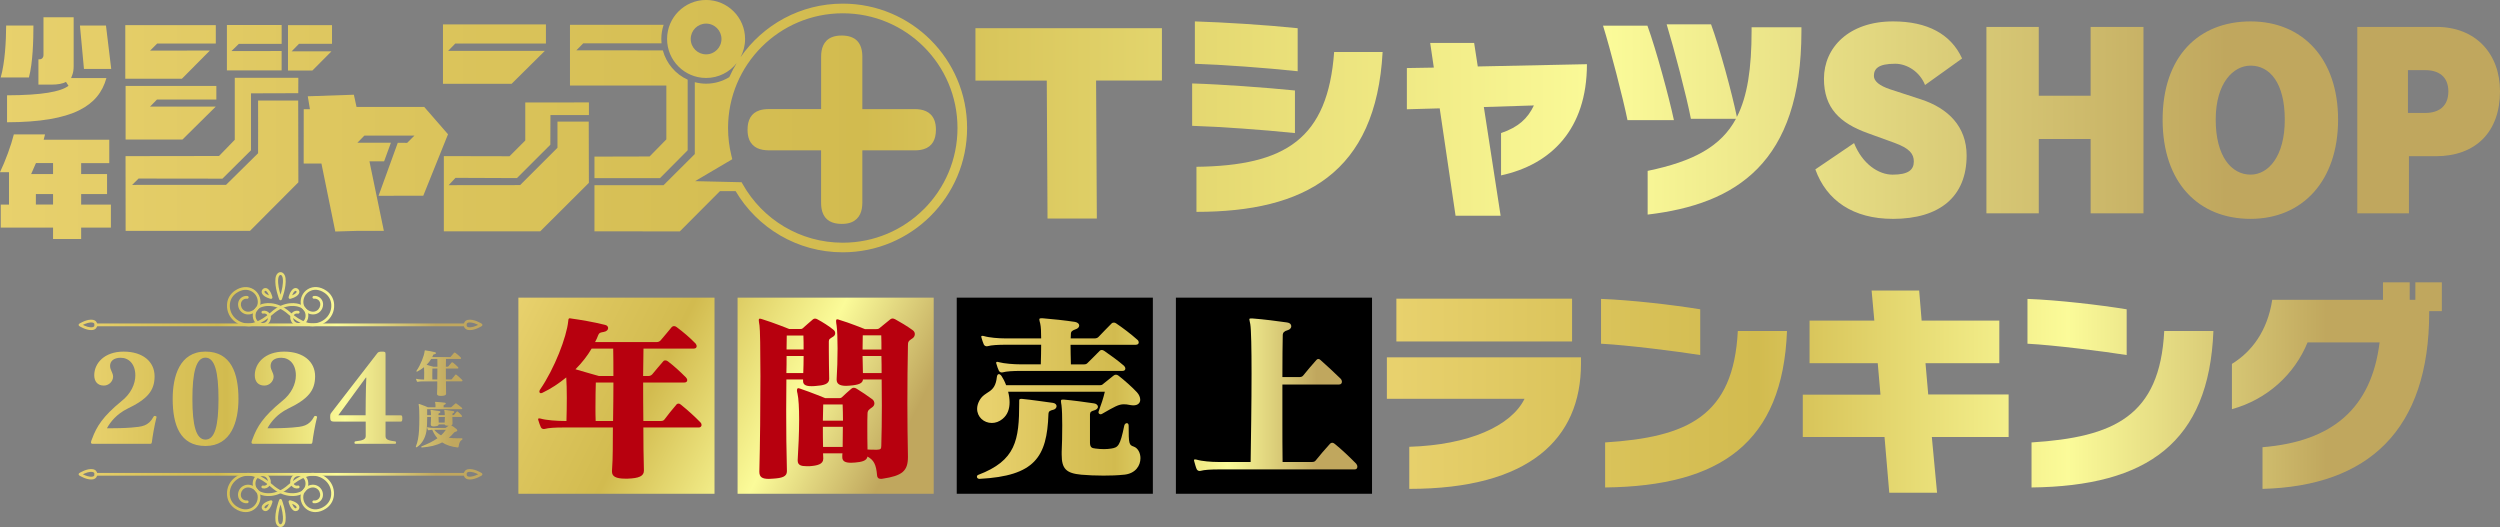 <?xml version="1.0" encoding="UTF-8"?>
<svg id="_レイヤー_1" data-name="レイヤー 1" xmlns="http://www.w3.org/2000/svg" xmlns:xlink="http://www.w3.org/1999/xlink" viewBox="0 0 900.48 189.84">
  <rect x="0" y="0" width="900.48" height="189.84" fill="#808080" stroke="none"/>
  <defs>
    <style>
      .cls-1 {
        fill: url(#_新規グラデーションスウォッチ_5);
      }

      .cls-2 {
        fill: url(#_新規グラデーションスウォッチ_5-7);
      }

      .cls-3 {
        fill: url(#_新規グラデーションスウォッチ_5-6);
      }

      .cls-4 {
        fill: url(#_新規グラデーションスウォッチ_5-3);
      }

      .cls-5 {
        fill: url(#_新規グラデーションスウォッチ_5-2);
      }

      .cls-6 {
        fill: url(#_新規グラデーションスウォッチ_5-5);
      }

      .cls-7 {
        fill: url(#_新規グラデーションスウォッチ_5-4);
      }

      .cls-8 {
        fill: url(#_新規グラデーションスウォッチ_5-9);
      }

      .cls-9 {
        fill: url(#_新規グラデーションスウォッチ_5-8);
      }

      .cls-10 {
        fill: #b7000e;
      }

      .cls-11 {
        fill: url(#_新規グラデーションスウォッチ_5-25);
      }

      .cls-11, .cls-12 {
        fill-rule: evenodd;
      }

      .cls-12 {
        fill: url(#_新規グラデーションスウォッチ_5-24);
      }

      .cls-13 {
        fill: url(#_新規グラデーションスウォッチ_5-47);
      }

      .cls-14 {
        fill: url(#_新規グラデーションスウォッチ_5-46);
      }

      .cls-15 {
        fill: url(#_新規グラデーションスウォッチ_5-45);
      }

      .cls-16 {
        fill: url(#_新規グラデーションスウォッチ_5-44);
      }

      .cls-17 {
        fill: url(#_新規グラデーションスウォッチ_5-49);
      }

      .cls-18 {
        fill: url(#_新規グラデーションスウォッチ_5-48);
      }

      .cls-19 {
        fill: url(#_新規グラデーションスウォッチ_5-43);
      }

      .cls-20 {
        fill: url(#_新規グラデーションスウォッチ_5-42);
      }

      .cls-21 {
        fill: url(#_新規グラデーションスウォッチ_5-41);
      }

      .cls-22 {
        fill: url(#_新規グラデーションスウォッチ_5-40);
      }

      .cls-23 {
        fill: url(#_新規グラデーションスウォッチ_5-53);
      }

      .cls-24 {
        fill: url(#_新規グラデーションスウォッチ_5-52);
      }

      .cls-25 {
        fill: url(#_新規グラデーションスウォッチ_5-51);
      }

      .cls-26 {
        fill: url(#_新規グラデーションスウォッチ_5-54);
      }

      .cls-27 {
        fill: url(#_新規グラデーションスウォッチ_5-50);
      }

      .cls-28 {
        fill: url(#_新規グラデーションスウォッチ_5-13);
      }

      .cls-29 {
        fill: url(#_新規グラデーションスウォッチ_5-12);
      }

      .cls-30 {
        fill: url(#_新規グラデーションスウォッチ_5-15);
      }

      .cls-31 {
        fill: url(#_新規グラデーションスウォッチ_5-14);
      }

      .cls-32 {
        fill: url(#_新規グラデーションスウォッチ_5-23);
      }

      .cls-33 {
        fill: url(#_新規グラデーションスウォッチ_5-20);
      }

      .cls-34 {
        fill: url(#_新規グラデーションスウォッチ_5-17);
      }

      .cls-35 {
        fill: url(#_新規グラデーションスウォッチ_5-16);
      }

      .cls-36 {
        fill: url(#_新規グラデーションスウォッチ_5-19);
      }

      .cls-37 {
        fill: url(#_新規グラデーションスウォッチ_5-18);
      }

      .cls-38 {
        fill: url(#_新規グラデーションスウォッチ_5-11);
      }

      .cls-39 {
        fill: url(#_新規グラデーションスウォッチ_5-10);
      }

      .cls-40 {
        fill: url(#_新規グラデーションスウォッチ_5-33);
      }

      .cls-41 {
        fill: url(#_新規グラデーションスウォッチ_5-35);
      }

      .cls-42 {
        fill: url(#_新規グラデーションスウォッチ_5-34);
      }

      .cls-43 {
        fill: url(#_新規グラデーションスウォッチ_5-31);
      }

      .cls-44 {
        fill: url(#_新規グラデーションスウォッチ_5-22);
      }

      .cls-45 {
        fill: url(#_新規グラデーションスウォッチ_5-28);
      }

      .cls-46 {
        fill: url(#_新規グラデーションスウォッチ_5-26);
      }

      .cls-47 {
        fill: url(#_新規グラデーションスウォッチ_5-29);
      }

      .cls-48 {
        fill: url(#_新規グラデーションスウォッチ_5-27);
      }

      .cls-49 {
        fill: url(#_新規グラデーションスウォッチ_5-21);
      }

      .cls-50 {
        fill: url(#_新規グラデーションスウォッチ_5-32);
      }

      .cls-51 {
        fill: url(#_新規グラデーションスウォッチ_5-39);
      }

      .cls-52 {
        fill: url(#_新規グラデーションスウォッチ_5-38);
      }

      .cls-53 {
        fill: url(#_新規グラデーションスウォッチ_5-36);
      }

      .cls-54 {
        fill: url(#_新規グラデーションスウォッチ_5-37);
      }

      .cls-55 {
        fill: url(#_新規グラデーションスウォッチ_5-30);
      }
    </style>
    <linearGradient id="_新規グラデーションスウォッチ_5" data-name="新規グラデーションスウォッチ 5" x1="-1.75" y1="42.01" x2="891.25" y2="42.01" gradientUnits="userSpaceOnUse">
      <stop offset="0" stop-color="#e8d16d"/>
      <stop offset=".16" stop-color="#dcc55d"/>
      <stop offset=".35" stop-color="#d2bb4f"/>
      <stop offset=".65" stop-color="#fbfb99"/>
      <stop offset=".9" stop-color="#c0a75e"/>
    </linearGradient>
    <linearGradient id="_新規グラデーションスウォッチ_5-2" data-name="新規グラデーションスウォッチ 5" x1="-1.75" y1="46.58" x2="891.25" y2="46.58" xlink:href="#_新規グラデーションスウォッチ_5"/>
    <linearGradient id="_新規グラデーションスウォッチ_5-3" data-name="新規グラデーションスウォッチ 5" x1="-1.75" y1="43.03" x2="891.25" y2="43.03" xlink:href="#_新規グラデーションスウォッチ_5"/>
    <linearGradient id="_新規グラデーションスウォッチ_5-4" data-name="新規グラデーションスウォッチ 5" x1="-1.75" y1="43.27" x2="891.25" y2="43.27" xlink:href="#_新規グラデーションスウォッチ_5"/>
    <linearGradient id="_新規グラデーションスウォッチ_5-5" data-name="新規グラデーションスウォッチ 5" x1="-1.75" y1="43.27" x2="891.25" y2="43.27" xlink:href="#_新規グラデーションスウォッチ_5"/>
    <linearGradient id="_新規グラデーションスウォッチ_5-6" data-name="新規グラデーションスウォッチ 5" x1="-1.75" y1="43.27" x2="891.25" y2="43.27" xlink:href="#_新規グラデーションスウォッチ_5"/>
    <linearGradient id="_新規グラデーションスウォッチ_5-7" data-name="新規グラデーションスウォッチ 5" x1="-1.75" y1="43.27" x2="891.25" y2="43.27" xlink:href="#_新規グラデーションスウォッチ_5"/>
    <linearGradient id="_新規グラデーションスウォッチ_5-8" data-name="新規グラデーションスウォッチ 5" x1="-1.75" y1="44.44" x2="891.25" y2="44.44" xlink:href="#_新規グラデーションスウォッチ_5"/>
    <linearGradient id="_新規グラデーションスウォッチ_5-9" data-name="新規グラデーションスウォッチ 5" x1="-1.75" y1="17.19" x2="891.25" y2="17.19" xlink:href="#_新規グラデーションスウォッチ_5"/>
    <linearGradient id="_新規グラデーションスウォッチ_5-10" data-name="新規グラデーションスウォッチ 5" x1="-1.75" y1="40.6" x2="891.25" y2="40.6" xlink:href="#_新規グラデーションスウォッチ_5"/>
    <linearGradient id="_新規グラデーションスウォッチ_5-11" data-name="新規グラデーションスウォッチ 5" x1="-1.75" y1="17.24" x2="891.25" y2="17.24" xlink:href="#_新規グラデーションスウォッチ_5"/>
    <linearGradient id="_新規グラデーションスウォッチ_5-12" data-name="新規グラデーションスウォッチ 5" x1="-1.75" y1="36.56" x2="891.25" y2="36.56" xlink:href="#_新規グラデーションスウォッチ_5"/>
    <linearGradient id="_新規グラデーションスウォッチ_5-13" data-name="新規グラデーションスウォッチ 5" x1="-1.75" y1="19.49" x2="891.25" y2="19.49" xlink:href="#_新規グラデーションスウォッチ_5"/>
    <linearGradient id="_新規グラデーションスウォッチ_5-14" data-name="新規グラデーションスウォッチ 5" x1="-1.75" y1="60.12" x2="891.25" y2="60.12" xlink:href="#_新規グラデーションスウォッチ_5"/>
    <linearGradient id="_新規グラデーションスウォッチ_5-15" data-name="新規グラデーションスウォッチ 5" x1="-1.75" y1="18.7" x2="891.25" y2="18.7" xlink:href="#_新規グラデーションスウォッチ_5"/>
    <linearGradient id="_新規グラデーションスウォッチ_5-16" data-name="新規グラデーションスウォッチ 5" x1="-1.75" y1="58.76" x2="891.25" y2="58.76" xlink:href="#_新規グラデーションスウォッチ_5"/>
    <linearGradient id="_新規グラデーションスウォッチ_5-17" data-name="新規グラデーションスウォッチ 5" x1="-1.75" y1="55.58" x2="891.25" y2="55.58" xlink:href="#_新規グラデーションスウォッチ_5"/>
    <linearGradient id="_新規グラデーションスウォッチ_5-18" data-name="新規グラデーションスウォッチ 5" x1="-1.75" y1="45.45" x2="891.25" y2="45.45" xlink:href="#_新規グラデーションスウォッチ_5"/>
    <linearGradient id="_新規グラデーションスウォッチ_5-19" data-name="新規グラデーションスウォッチ 5" x1="-1.75" y1="46.73" x2="891.25" y2="46.73" xlink:href="#_新規グラデーションスウォッチ_5"/>
    <linearGradient id="_新規グラデーションスウォッチ_5-20" data-name="新規グラデーションスウォッチ 5" x1="-1.75" y1="18.55" x2="891.25" y2="18.55" xlink:href="#_新規グラデーションスウォッチ_5"/>
    <linearGradient id="_新規グラデーションスウォッチ_5-21" data-name="新規グラデーションスウォッチ 5" x1="-1.75" y1="17" x2="891.25" y2="17" xlink:href="#_新規グラデーションスウォッチ_5"/>
    <linearGradient id="_新規グラデーションスウォッチ_5-22" data-name="新規グラデーションスウォッチ 5" x1="-1.75" y1="25.14" x2="891.25" y2="25.14" xlink:href="#_新規グラデーションスウォッチ_5"/>
    <linearGradient id="_新規グラデーションスウォッチ_5-23" data-name="新規グラデーションスウォッチ 5" x1="-1.75" y1="67.23" x2="891.25" y2="67.23" xlink:href="#_新規グラデーションスウォッチ_5"/>
    <linearGradient id="_新規グラデーションスウォッチ_5-24" data-name="新規グラデーションスウォッチ 5" x1="180.42" y1="121.72" x2="325.08" y2="194.05" xlink:href="#_新規グラデーションスウォッチ_5"/>
    <linearGradient id="_新規グラデーションスウォッチ_5-25" data-name="新規グラデーションスウォッチ 5" x1="196.21" y1="90.14" x2="340.87" y2="162.47" xlink:href="#_新規グラデーションスウォッチ_5"/>
    <linearGradient id="_新規グラデーションスウォッチ_5-26" data-name="新規グラデーションスウォッチ 5" x1="502.81" y1="141.83" x2="875.27" y2="141.83" xlink:href="#_新規グラデーションスウォッチ_5"/>
    <linearGradient id="_新規グラデーションスウォッチ_5-27" data-name="新規グラデーションスウォッチ 5" x1="502.81" y1="141.63" x2="875.27" y2="141.63" xlink:href="#_新規グラデーションスウォッチ_5"/>
    <linearGradient id="_新規グラデーションスウォッチ_5-28" data-name="新規グラデーションスウォッチ 5" x1="502.81" y1="141.06" x2="875.27" y2="141.06" xlink:href="#_新規グラデーションスウォッチ_5"/>
    <linearGradient id="_新規グラデーションスウォッチ_5-29" data-name="新規グラデーションスウォッチ 5" x1="502.81" y1="141.63" x2="875.27" y2="141.63" xlink:href="#_新規グラデーションスウォッチ_5"/>
    <linearGradient id="_新規グラデーションスウォッチ_5-30" data-name="新規グラデーションスウォッチ 5" x1="502.81" y1="138.9" x2="875.27" y2="138.9" xlink:href="#_新規グラデーションスウォッチ_5"/>
    <linearGradient id="_新規グラデーションスウォッチ_5-31" data-name="新規グラデーションスウォッチ 5" x1="356.6" y1="143.56" x2="485.4" y2="143.56" xlink:href="#_新規グラデーションスウォッチ_5"/>
    <linearGradient id="_新規グラデーションスウォッチ_5-32" data-name="新規グラデーションスウォッチ 5" x1="358.43" y1="142.18" x2="487.23" y2="142.18" xlink:href="#_新規グラデーションスウォッチ_5"/>
    <linearGradient id="_新規グラデーションスウォッチ_5-33" data-name="新規グラデーションスウォッチ 5" x1="28.8" y1="170.84" x2="171.13" y2="170.84" xlink:href="#_新規グラデーションスウォッチ_5"/>
    <linearGradient id="_新規グラデーションスウォッチ_5-34" data-name="新規グラデーションスウォッチ 5" x1="28.8" y1="170.84" x2="171.13" y2="170.84" xlink:href="#_新規グラデーションスウォッチ_5"/>
    <linearGradient id="_新規グラデーションスウォッチ_5-35" data-name="新規グラデーションスウォッチ 5" x1="28.8" y1="170.84" x2="171.13" y2="170.84" xlink:href="#_新規グラデーションスウォッチ_5"/>
    <linearGradient id="_新規グラデーションスウォッチ_5-36" data-name="新規グラデーションスウォッチ 5" x1="28.8" y1="177.4" x2="171.13" y2="177.4" xlink:href="#_新規グラデーションスウォッチ_5"/>
    <linearGradient id="_新規グラデーションスウォッチ_5-37" data-name="新規グラデーションスウォッチ 5" x1="28.8" y1="177.4" x2="171.13" y2="177.4" xlink:href="#_新規グラデーションスウォッチ_5"/>
    <linearGradient id="_新規グラデーションスウォッチ_5-38" data-name="新規グラデーションスウォッチ 5" x1="28.8" y1="184.77" x2="171.13" y2="184.77" xlink:href="#_新規グラデーションスウォッチ_5"/>
    <linearGradient id="_新規グラデーションスウォッチ_5-39" data-name="新規グラデーションスウォッチ 5" x1="28.8" y1="182.15" x2="171.13" y2="182.15" xlink:href="#_新規グラデーションスウォッチ_5"/>
    <linearGradient id="_新規グラデーションスウォッチ_5-40" data-name="新規グラデーションスウォッチ 5" x1="28.8" y1="182.15" x2="171.13" y2="182.15" xlink:href="#_新規グラデーションスウォッチ_5"/>
    <linearGradient id="_新規グラデーションスウォッチ_5-41" data-name="新規グラデーションスウォッチ 5" x1="28.8" y1="117.02" x2="171.13" y2="117.02" xlink:href="#_新規グラデーションスウォッチ_5"/>
    <linearGradient id="_新規グラデーションスウォッチ_5-42" data-name="新規グラデーションスウォッチ 5" x1="28.8" y1="117.02" x2="171.13" y2="117.02" xlink:href="#_新規グラデーションスウォッチ_5"/>
    <linearGradient id="_新規グラデーションスウォッチ_5-43" data-name="新規グラデーションスウォッチ 5" x1="28.8" y1="117.02" x2="171.13" y2="117.02" xlink:href="#_新規グラデーションスウォッチ_5"/>
    <linearGradient id="_新規グラデーションスウォッチ_5-44" data-name="新規グラデーションスウォッチ 5" x1="28.8" y1="110.46" x2="171.13" y2="110.46" xlink:href="#_新規グラデーションスウォッチ_5"/>
    <linearGradient id="_新規グラデーションスウォッチ_5-45" data-name="新規グラデーションスウォッチ 5" x1="28.8" y1="110.46" x2="171.13" y2="110.46" xlink:href="#_新規グラデーションスウォッチ_5"/>
    <linearGradient id="_新規グラデーションスウォッチ_5-46" data-name="新規グラデーションスウォッチ 5" x1="28.8" y1="103.09" x2="171.13" y2="103.09" xlink:href="#_新規グラデーションスウォッチ_5"/>
    <linearGradient id="_新規グラデーションスウォッチ_5-47" data-name="新規グラデーションスウォッチ 5" x1="28.8" y1="105.7" x2="171.13" y2="105.7" xlink:href="#_新規グラデーションスウォッチ_5"/>
    <linearGradient id="_新規グラデーションスウォッチ_5-48" data-name="新規グラデーションスウォッチ 5" x1="28.8" y1="105.7" x2="171.13" y2="105.7" xlink:href="#_新規グラデーションスウォッチ_5"/>
    <linearGradient id="_新規グラデーションスウォッチ_5-49" data-name="新規グラデーションスウォッチ 5" x1="31.8" y1="143.25" x2="174.13" y2="143.25" xlink:href="#_新規グラデーションスウォッチ_5"/>
    <linearGradient id="_新規グラデーションスウォッチ_5-50" data-name="新規グラデーションスウォッチ 5" x1="31.8" y1="143.64" x2="174.13" y2="143.64" xlink:href="#_新規グラデーションスウォッチ_5"/>
    <linearGradient id="_新規グラデーションスウォッチ_5-51" data-name="新規グラデーションスウォッチ 5" x1="31.8" y1="143.25" x2="174.13" y2="143.25" xlink:href="#_新規グラデーションスウォッチ_5"/>
    <linearGradient id="_新規グラデーションスウォッチ_5-52" data-name="新規グラデーションスウォッチ 5" x1="31.8" y1="143.25" x2="174.13" y2="143.25" xlink:href="#_新規グラデーションスウォッチ_5"/>
    <linearGradient id="_新規グラデーションスウォッチ_5-53" data-name="新規グラデーションスウォッチ 5" x1="34.8" y1="134.38" x2="177.13" y2="134.38" xlink:href="#_新規グラデーションスウォッチ_5"/>
    <linearGradient id="_新規グラデーションスウォッチ_5-54" data-name="新規グラデーションスウォッチ 5" x1="34.8" y1="152.97" x2="177.13" y2="152.97" xlink:href="#_新規グラデーションスウォッチ_5"/>
  </defs>
  <g>
    <g>
      <g>
        <path class="cls-1" d="M429.4,45.31v-15.25c11.01.33,26.19,1.47,37.03,2.53v15.34c-11.99-1.22-26.59-2.28-37.03-2.61ZM430.38,22.96V7.71c10.36.33,25.12,1.22,37.03,2.45v15.5c-11.34-1.22-27.16-2.37-37.03-2.69ZM430.95,76.31v-16.23c32.06-.41,47.31-10.03,49.6-41.36h17.46c-2.37,43.72-28.22,57.59-67.05,57.59Z"/>
        <path class="cls-5" d="M540.67,63.18v-15.25c6.28-2.12,9.63-5.3,11.83-9.95l-18.03.57,6.04,39.15h-16.23l-5.71-38.67-11.83.33v-14.85l9.71-.16-1.31-8.89h15.83l1.31,8.48,39.32-.82c0,23.41-12.89,36.14-30.92,40.05Z"/>
        <path class="cls-4" d="M586.21,43.27c-1.63-7.99-6.12-25.37-8.81-34.02h15.99c3.1,8.48,7.75,25.61,9.54,34.02h-16.72ZM593.47,77.29v-15.74c16.56-3.43,26.43-8.81,31.81-18.76h-16.23c-1.55-8.08-6.12-25.45-8.73-34.02h15.99c3.02,8.16,7.51,24.63,9.3,33.36,3.83-7.5,5.3-17.54,5.3-31.16v-1.14h17.95v1.39c0,47.56-23.57,62.32-55.39,66.07Z"/>
      </g>
      <g>
        <path class="cls-7" d="M681.77,78.83c-14.21,0-23.85-6.54-27.9-17.82l13.95-9.47c3.01,7.58,8.87,11.37,13.86,11.37,5.68,0,7.66-1.72,7.66-4.74,0-2.76-1.55-4.74-6.97-6.72l-9.73-3.53c-9.99-3.62-15.67-9.04-15.67-19.55,0-11.28,9.04-20.66,24.88-20.66,12.4,0,20.84,4.56,24.88,13.35l-13.35,9.56c-1.81-4.65-6.37-7.66-10.76-7.66-6.11,0-7.66,1.81-7.66,4.39,0,1.89,1.98,3.53,5.85,4.82l11.11,3.62c9.73,3.19,16.44,9.73,16.44,20.23,0,14.64-9.47,22.82-26.61,22.82Z"/>
        <path class="cls-6" d="M753.03,76.85v-26.78h-18.68v26.78h-18.86V9.69h18.86v24.8h18.68V9.69h19.03v67.16h-19.03Z"/>
        <path class="cls-3" d="M810.65,78.83c-18.68,0-31.69-12.92-31.69-35.73s13-35.39,31.69-35.39,31.51,13.35,31.51,35.39-12.83,35.73-31.51,35.73ZM810.65,23.64c-6.2,0-12.57,6.2-12.57,19.46s5.68,19.8,12.57,19.8c6.37,0,12.31-6.54,12.31-19.8s-5.42-19.46-12.31-19.46Z"/>
        <path class="cls-2" d="M877.32,56.27h-9.64v20.58h-18.6V9.69h28.5c14.21,0,22.9,9.73,22.9,23.16,0,14.72-8.78,23.42-23.16,23.42ZM873.61,25.27h-6.29v15.41h6.29c4.65,0,8.27-2.24,8.27-7.75s-3.7-7.66-8.27-7.66Z"/>
      </g>
      <path class="cls-9" d="M377.31,78.72l-.27-49.7h-25.69V10.16h67.16v18.86h-23.71l.27,49.7h-17.75Z"/>
    </g>
    <g>
      <polygon class="cls-8" points="101.44 18.38 83.37 18.39 86.04 15.79 101.45 15.79 101.45 9.01 81.73 9.01 81.73 25.36 101.44 25.36 101.44 18.38"/>
      <polygon class="cls-39" points="77.93 35.86 77.93 30.96 45.24 30.96 45.24 50.25 65.73 50.25 77.72 38.39 54.05 38.39 56.53 35.86 77.93 35.86"/>
      <polygon class="cls-38" points="119.38 18.5 105.03 18.5 107.7 15.77 119.59 15.77 119.59 9.06 103.73 9.06 103.73 25.41 112.51 25.41 119.38 18.5"/>
      <path class="cls-29" d="M240.03,50.18l-6.05,6.18-19.86.05v7.74h23.62l9.95-10.02v-25.43c-4.37-1.97-7.68-5.84-8.94-10.55l-31.15-.03,2.47-2.51h28.21c-.05-.52-.08-1.05-.08-1.58,0-1.78.3-3.49.83-5.09h-33.73v21.86h34.71v19.37Z"/>
      <polygon class="cls-28" points="196.26 18.31 161.42 18.31 163.99 15.68 196.64 15.68 196.64 8.79 159.55 8.79 159.55 30.19 184.27 30.19 196.26 18.31"/>
      <path class="cls-31" d="M189.19,50.61l-5.67,5.67-23.65-.05v27.1h34.71s17.53-17.47,17.53-17.47l-.05-22.06h-11.26s.01,9.44,0,9.43l-13.46,13.44s-25.75.03-25.75.03l2.48-2.64,22.13.09,12.03-12.02s.04-10.7.04-10.69h13.85v-4.55l-22.92.03v13.68Z"/>
      <polygon class="cls-30" points="75.59 18.21 54.07 18.22 56.63 15.67 77.73 15.67 77.73 9.06 45.13 9.06 45.13 28.35 65.53 28.35 75.59 18.21"/>
      <polygon class="cls-35" points="143.27 51.44 136.35 70.52 152.46 70.5 161.37 48.36 152.8 38.52 128.42 38.52 127.46 34.12 110.86 34.68 111.63 39.33 109.4 39.33 109.38 58.91 115.78 58.91 120.77 83.39 128.95 83.15 138.26 83.15 133.07 58.1 138.36 58.1 140.8 51.41 128.74 51.4 131.24 48.85 149.28 48.84 146.66 51.45 143.27 51.44"/>
      <path class="cls-34" d="M92.96,36.2s.04,18.95,0,18.99l-11.54,11.39s-33.82.02-33.82.02l2.31-2.29,30.21.04,10.29-10.22v-20.51s17.02-.05,17.02-.05l.03-5.55h-22.9s0,22.33,0,22.33l-5.67,5.84-33.67.05.03,26.92h44.79l17.43-17.49-.06-29.46h-14.45Z"/>
      <path class="cls-37" d="M303.56,1.31c-15.26,0-28.73,7.64-36.82,19.29,1.04-1.96,1.63-4.19,1.63-6.56,0-7.76-6.29-14.05-14.04-14.05s-14.05,6.29-14.05,14.05,6.29,14.04,14.05,14.04c4.47,0,8.44-2.09,11.01-5.34-.99,1.61-1.87,3.3-2.65,5.04-2.44,1.49-5.29,2.36-8.36,2.36-1.41,0-2.76-.2-4.07-.54v25.89s-11.25,11.23-11.25,11.21h-24.89v16.62l30.75.03,14.45-14.5h5.65c7.79,13.19,22.16,22.03,38.58,22.03,24.74,0,44.79-20.05,44.79-44.79S328.3,1.31,303.56,1.31ZM254.33,19.58c-3.06,0-5.54-2.48-5.54-5.54s2.48-5.54,5.54-5.54,5.54,2.48,5.54,5.54-2.48,5.54-5.54,5.54ZM332.77,75.32c-7.48,7.48-17.8,12.1-29.22,12.1-15.45,0-28.9-8.47-36-21.02l-.43-.76-16.76-.39,13.4-7.9-.31-1.27c-.79-3.19-1.21-6.53-1.21-9.97,0-11.42,4.62-21.73,12.1-29.22,7.48-7.48,17.8-12.1,29.22-12.1s21.73,4.62,29.22,12.1c7.48,7.48,12.1,17.8,12.1,29.22,0,11.42-4.62,21.73-12.1,29.22Z"/>
      <path class="cls-36" d="M336.5,43.17c-.59-1.48-1.66-2.51-2.92-3.09-1.26-.59-2.68-.78-4.14-.78h-18.83v-18.83c0-2.43-.55-4.4-1.87-5.76-.65-.67-1.48-1.16-2.42-1.46-.94-.31-2-.45-3.18-.45-1.37,0-2.53.2-3.51.6-1.48.59-2.51,1.66-3.09,2.92-.59,1.26-.78,2.68-.78,4.14v18.83h-18.83c-1.25,0-2.36.14-3.33.45-1.46.46-2.62,1.34-3.33,2.57-.72,1.23-1.01,2.72-1.01,4.45,0,1.34.19,2.49.58,3.47.58,1.47,1.63,2.51,2.89,3.11,1.26.6,2.69.8,4.19.81h18.83v18.83c0,1.25.14,2.35.45,3.33.46,1.46,1.34,2.62,2.57,3.33,1.23.72,2.73,1.01,4.46,1.01,1.34,0,2.5-.2,3.47-.6,1.47-.59,2.51-1.66,3.1-2.91.6-1.26.8-2.68.81-4.15v-18.83h18.83c1.25,0,2.35-.14,3.33-.45,1.46-.46,2.62-1.34,3.33-2.57.72-1.23,1.01-2.72,1.01-4.45,0-1.37-.2-2.53-.6-3.51Z"/>
      <path class="cls-33" d="M12.03,9.19H2.22c-.04,5.74-.42,13.25-1.96,18.71h10.16c1.44-5.43,1.61-13.52,1.62-18.71Z"/>
      <polygon class="cls-49" points="28.79 9.19 30.24 24.82 40.06 24.82 38.17 9.19 28.79 9.19"/>
      <path class="cls-44" d="M23.76,29.49l.92,1.43c-1.48,1.08-3.78,1.9-7.43,2.49-3.5.56-8.25.9-14.71.92v9.71c11.88-.03,20.29-1.5,25.98-4.32,5.38-2.68,8.37-6.47,9.81-11.6h-12.72l.44-1.16c.31-.8.48-1.84.48-3.08V6.23h-10.87v13.69c0,.32-.09.64-.32.94-.22.3-.65.51-1.06.5h-.44v9.12h4.66c2.37,0,4.1-.34,5.28-.99Z"/>
      <path class="cls-32" d="M29.23,69.91h9.33v-7.21h-9.33v-3.94h10.13v-8.44H15.73l.28-1.07c.07-.29.14-.57.2-.83H4.98c-.91,3.74-3.05,9.61-4.98,13.6h3.24v11.68H.27v8.28h18.84v4.1h10.12v-4.1h10.71v-8.28h-10.71v-3.77ZM19.11,73.68h-6.19v-3.77h6.19v3.77ZM19.11,62.69h-7.89l.52-1.19c.31-.72.62-1.44.98-2.25l.23-.51h6.16v3.94Z"/>
    </g>
  </g>
  <g>
    <path class="cls-12" d="M186.72,107.21h70.64v70.64h-70.64v-70.64Z"/>
    <path class="cls-11" d="M265.67,107.21h70.64v70.64h-70.64v-70.64Z"/>
    <rect x="344.61" y="107.21" width="70.64" height="70.64"/>
    <rect x="423.55" y="107.21" width="70.64" height="70.64"/>
    <path class="cls-46" d="M507.61,176.1v-15.17c21.54-.66,36.71-7.51,41.52-17.29h-49.59v-14.93h69.91v2.36c0,27-18.6,45.02-61.83,45.02h0ZM502.96,122.99v-15.42h63.29v15.42h-63.29,0Z"/>
    <path class="cls-48" d="M576.68,123.81v-16.15c10.93.41,25.78,2.13,35.73,3.75v16.47c-8.15-1.3-26.11-3.58-35.73-4.08h0ZM578.15,175.6v-16.24c29.69-1.88,46.25-9.46,47.8-40.14h17.71c-1.55,40.14-23.82,55.88-65.5,56.36h0Z"/>
    <path class="cls-45" d="M695.83,157.41l1.88,20.07h-17.21l-1.71-20.07h-29.44v-15.25h27.98l-.98-11.34h-24.56v-15.33h23.33l-.98-10.85h17.13l.89,10.85h27.98v15.33h-26.59l.98,11.26h28.96v15.33h-27.66Z"/>
    <path class="cls-47" d="M730.28,123.81v-16.15c10.93.41,25.78,2.13,35.73,3.75v16.47c-8.15-1.3-26.11-3.58-35.73-4.08h0ZM731.74,175.6v-16.24c29.69-1.88,46.25-9.46,47.8-40.14h17.71c-1.55,40.14-23.82,55.88-65.5,56.36h0Z"/>
    <path class="cls-55" d="M874.98,112.06v.49c0,42.42-22.02,62.57-60.04,63.54v-15.01c25.12-2.04,39.23-13.95,42.17-37.76h-25.94c-4.73,11.58-14.6,20.56-27.25,24.06v-16.31c7.18-4.41,12.81-11.91,14.52-23.09h39.89v-6.28h9.62v6.28h2.04v-6.28h9.54v10.36h-4.57,0Z"/>
    <path class="cls-10" d="M251.66,153.98h-19.93c0,5.62.07,10.33.2,15.42v.13c0,1.96-1.76,2.74-5.88,2.88h-.78c-3.53,0-4.84-.85-4.84-2.55v-.26c.39-5.1.26-9.93.33-15.62h-18.1c-2.55,0-5.16.13-6.47.52-.52.13-1.11-.07-1.37-.59-.26-.52-.72-1.83-.92-2.55-.07-.2-.07-.26-.07-.39,0-.2.13-.26.33-.26.13,0,.33,0,.59.07,1.96.59,6.01.85,8.43.85h.85c.07-2.42.13-5.36.13-8.23s-.07-5.55-.2-7.45c-2.68,2.16-5.36,3.99-8.63,5.55-.2.07-.33.13-.46.13-.39,0-.59-.26-.59-.59,0-.2.07-.39.2-.65,5.29-7.65,9.61-19.02,10.19-24.7.07-.78.13-1.05.59-1.05.13,0,.26.07.39.07,3.33.46,8.04,1.24,12.22,2.29.78.13,1.18.65,1.18,1.18,0,.59-.52,1.18-1.57,1.37-1.11.2-1.63.26-1.96,1.05-.33.91-.72,1.76-1.18,2.61h22.22c.59,0,1.05-.26,1.37-.59,1.5-1.7,2.61-3.14,4.05-4.84.2-.2.52-.33.78-.33.33,0,.65.13.92.33,2.35,1.76,4.64,3.66,6.86,5.95.2.26.39.59.39.98,0,.46-.33.85-1.05.85h-18.1c-.07,2.81-.07,6.4-.13,9.87h1.9c.59,0,1.05-.26,1.37-.59,1.31-1.57,2.55-3.07,3.99-4.71.2-.26.46-.33.72-.33.33,0,.65.13.92.33,2.16,1.63,4.31,3.59,6.53,5.82.26.26.46.65.46.98,0,.46-.33.85-1.05.85h-14.83c0,4.57,0,9.15.07,13.85h6.27c.59,0,1.05-.13,1.37-.59,1.31-1.76,2.68-3.46,4.25-5.29.39-.52,1.11-.52,1.63,0,2.42,1.96,4.77,4.05,7.06,6.4.26.26.39.59.39.91,0,.46-.33.92-1.05.92ZM220.88,125.56h-7.78c-1.57,2.68-3.53,5.16-5.82,7.45,3.07.92,8.43,2.42,8.43,2.42h5.23c0-3.46,0-6.99-.07-9.87ZM214.61,137.78c-.07,2.03-.13,5.42-.13,8.95,0,1.63,0,3.33.07,4.9h6.27c.07-4.7.13-9.28.13-13.85h-6.34Z"/>
    <path class="cls-10" d="M300.11,121.25c-1.11.72-1.57.85-1.57,1.7v3.2c0,3.27.07,7.12.13,10.26v.07c0,1.9-2.03,2.35-4.9,2.55-.52.07-1.05.07-1.5.07-1.9,0-3.01-.46-3.01-1.83v-.59h-6.01c0,3.53-.07,7.19-.07,10.91,0,7.45.07,15.1.26,22.02v.13c0,1.9-1.63,2.48-5.16,2.68-.52,0-.98.07-1.37.07-2.29,0-3.4-.59-3.4-2.55v-.2c.26-9.8.39-23.39.39-34.24,0-9.48-.13-16.93-.33-18.23-.13-.92-.26-1.5-.26-1.9,0-.46.13-.59.39-.59.2,0,.46.07.85.2,4.05,1.24,9.74,3.53,9.74,3.53h3.79c.52,0,.72,0,1.05-.26,1.05-.92,2.48-2.22,3.66-3.2.46-.39,1.05-.39,1.7,0,1.83.98,4.12,2.42,5.69,3.72.46.33.65.78.65,1.24s-.2.91-.72,1.24ZM283.32,128.24c0,1.96,0,4.05-.07,6.14h6.08c.07-1.96.13-4.12.13-6.14h-6.14ZM289.39,120.85h-6.01c0,1.57-.07,3.27-.07,5.03h6.14c0-1.83,0-3.53-.07-5.03ZM328.6,121.9c-1.44.98-1.57,1.18-1.57,2.68-.13,6.4-.2,13.46-.2,20.72,0,6.27.07,12.74.2,19.08v.26c0,5.03-2.09,6.73-9.08,7.78-.2,0-.39.07-.59.07-.98,0-1.37-.46-1.44-1.18-.33-4.12-1.24-5.62-3.46-6.86-.26,1.57-2.16,1.96-4.51,2.16-.52,0-.98.07-1.37.07-1.9,0-3.2-.39-3.2-2.03v-.13c0-.39,0-.85.07-1.24h-6.99c0,.59.07,1.18.07,1.76v.2c0,1.96-2.09,2.48-4.9,2.68h-1.11c-1.9,0-3.2-.33-3.2-2.03v-.26c.26-4.12.52-9.74.52-14.57,0-4.05-.2-7.58-.59-9.28-.13-.46-.2-.85-.2-1.18,0-.52.2-.78.52-.78.13,0,.33.07.52.13,4.25,1.44,9.15,3.46,9.15,3.46h5.03c.52,0,.78-.13,1.05-.39,1.11-1.11,2.09-1.9,3.33-3.01.52-.46,1.18-.46,1.9,0,1.7,1.05,4.05,2.61,5.62,3.79.46.33.78.91.78,1.5,0,.52-.26,1.05-.85,1.44-1.11.78-1.63,1.11-1.63,2.29-.07,1.44-.07,3.14-.07,4.97,0,2.55,0,5.29.07,7.91.92.07,1.9.07,2.61.07h.85c1.18-.07,1.5-.2,1.5-1.37.13-4.25.2-9.15.2-14.44,0-3.07-.07-6.21-.07-9.48h-6.73c-.13,1.37-1.44,1.96-4.84,2.22-.46,0-.85.07-1.24.07-2.42,0-3.4-.78-3.4-2.22v-.26c.2-3.01.33-7.25.33-11.04,0-3.46-.13-6.6-.33-8.1-.13-.78-.2-1.31-.2-1.7,0-.46.13-.65.39-.65.2,0,.46.07.78.2,3.59,1.05,9.21,3.33,9.21,3.33h4.12c.59,0,.91-.13,1.18-.39,1.18-.92,2.68-2.16,3.86-3.14.59-.39.98-.39,1.76,0,1.9,1.05,4.12,2.35,6.21,3.86.59.39.85.92.85,1.44,0,.59-.26,1.18-.91,1.63ZM303.51,145.69h-6.99c-.07,1.76-.07,3.72-.13,5.82h7.25c0-2.09-.07-4.05-.13-5.82ZM296.39,153.72c0,2.35,0,4.9.07,7.25h7.06c0-2.42.07-4.84.07-7.25h-7.19ZM317.43,120.79h-6.67c0,1.63-.07,3.33-.07,5.1h6.8c0-1.7,0-3.4-.07-5.1ZM317.49,128.24h-6.8c.07,2.09.07,4.18.13,6.14h6.73c0-2.03,0-4.05-.07-6.14Z"/>
    <path class="cls-43" d="M379.4,147.58c-1.18.33-1.7.46-1.76,1.57-.52,15.49-4.9,22.28-24.77,23.33h-.07c-.65,0-.92-.39-.92-.78,0-.26.13-.52.46-.65,13.59-5.16,14.77-12.48,14.77-26.01v-.65c0-.52.07-.72.72-.72h.26c3.92.39,7.65.98,11.17,1.44.85.13,1.31.65,1.31,1.18s-.39,1.11-1.18,1.31ZM408.21,146.01c-.33,0-.72-.07-1.18-.13-.92-.2-1.57-.26-2.22-.26-1.9,0-3.33.85-7.78,3.4-.2.13-.39.2-.59.2-.39,0-.78-.26-.78-.72,0-.07,0-.2.07-.33.91-2.48,1.7-4.77,2.22-7.06h-34.83c.33,1.24.52,2.55.52,3.79,0,2.29-.65,4.44-2.48,5.95-1.24,1.05-2.61,1.5-3.92,1.5-2.88,0-5.29-2.16-5.29-5.1,0-.91.26-1.9.78-2.88,2.03-3.86,5.69-2.35,6.34-8.63.07-.65.39-.98.72-.98s.65.26.98.72c.52.78,1.11,1.9,1.63,3.27h33.59c.72,0,.98-.07,1.44-.52.85-.72,2.42-1.9,3.59-2.88.59-.52,1.24-.52,1.9,0,2.16,1.7,4.84,4.05,6.6,5.95.78.85,1.18,1.83,1.18,2.68,0,1.11-.78,2.03-2.48,2.03ZM409.13,124.19h-23.53c0,2.03.07,4.31.13,7.06h4.64c.65,0,1.05-.13,1.44-.59,1.31-1.31,2.94-2.88,4.31-4.31.39-.39.98-.39,1.57,0,2.16,1.5,4.77,3.33,7.19,5.42.26.26.46.65.46.98,0,.46-.26.85-1.05.85h-36.73c-2.55,0-5.1.13-6.4.52-.52.13-1.11-.07-1.37-.59-.26-.52-.72-1.76-.91-2.55-.07-.13-.07-.2-.07-.33,0-.2.13-.33.33-.33s.39.07.65.13c1.96.52,5.36.78,7.78.78h7.32c.07-2.61.13-5.03.13-7.06h-12.81c-2.55,0-5.16.13-6.47.52-.52.13-1.11-.07-1.37-.59-.26-.52-.65-1.76-.85-2.48-.07-.2-.07-.26-.07-.39,0-.2.13-.26.33-.26.13,0,.33,0,.59.07,1.96.59,5.36.85,7.78.85,0,0,12.94,0,12.87,0,0-2.35-.07-4.12-.33-5.29-.2-.78-.33-1.24-.33-1.5,0-.39.2-.46.78-.46h.46c3.33.26,8.17.78,11.63,1.31.98.2,1.5.72,1.5,1.31,0,.52-.46,1.11-1.37,1.37-1.11.39-1.63.78-1.63,1.63,0,.52-.07,1.11-.07,1.63h8.63c.59,0,1.11-.2,1.44-.59,1.37-1.5,3.2-3.27,4.64-4.77.26-.26.52-.33.85-.33.26,0,.52.07.78.26,2.42,1.63,5.29,3.79,7.71,5.95.33.26.46.65.46.92,0,.46-.33.85-1.05.85ZM404.82,170.98c-2.35.26-4.9.33-7.38.33-2.81,0-5.62-.13-7.97-.33-5.49-.52-7.06-2.16-7.06-7.25v-.98c.13-2.55.2-6.21.2-9.54,0-2.94-.07-5.69-.26-7.19-.13-.72-.2-1.24-.2-1.57,0-.39.13-.52.65-.52h.39c3.01.26,7.97.92,10.91,1.37.85.13,1.37.65,1.37,1.24,0,.46-.39.98-1.24,1.24-1.11.33-1.57.52-1.63,1.44v10.32c.07,1.5.52,1.9,2.03,2.03.98.13,2.03.2,3.01.2.92,0,1.76-.07,2.61-.2,2.48-.39,3.2-.92,4.71-8.3.13-.52.52-.85.92-.85.33,0,.65.26.65.92,0,6.6.13,6.93,1.83,7.52,1.5.52,2.42,2.29,2.42,4.18,0,2.61-1.7,5.55-5.95,5.95Z"/>
    <path class="cls-50" d="M487.9,169.08h-49.01c-2.55,0-5.16.13-6.47.52-.52.13-1.11-.07-1.37-.59-.26-.52-.72-2.16-.91-2.88-.07-.2-.07-.26-.07-.39,0-.2.13-.26.33-.26.13,0,.33,0,.59.07,1.96.59,5.36.85,7.78.85h11.7c.13-8.5.33-21.3.33-31.89,0-8.76-.13-15.88-.46-17.77-.13-.85-.33-1.37-.33-1.7,0-.26.13-.33.59-.33h.59c3.66.26,9.28.98,12.42,1.44,1.05.13,1.5.72,1.5,1.37,0,.59-.46,1.18-1.37,1.44-1.11.26-1.7.85-1.7,1.76-.07,3.14-.13,8.36-.13,15.1h6.08c.59,0,1.11-.13,1.44-.59,1.37-1.7,3.07-3.73,4.71-5.55.2-.26.46-.39.72-.39s.52.13.78.39c2.16,1.9,4.97,4.51,7.25,6.73.26.26.46.72.46,1.11,0,.52-.33.98-1.05.98h-20.39v13.59c0,4.71,0,9.54.07,14.31h10.59c.59,0,1.05-.13,1.37-.59,1.44-1.83,3.33-3.99,5.1-5.95.46-.52,1.11-.52,1.7,0,2.22,1.76,5.42,4.77,7.78,7.19.2.26.39.65.39,1.05,0,.52-.26.98-.98.98Z"/>
    <g>
      <g>
        <g>
          <g>
            <path class="cls-40" d="M32.84,172.71c-1.99,0-4.18-1.39-4.29-1.46-.14-.09-.23-.25-.23-.42s.09-.33.23-.42c.12-.07,2.85-1.82,5-1.39h0c.9.18,1.5.91,1.5,1.81s-.6,1.63-1.5,1.81c-.23.05-.47.07-.71.07ZM29.85,170.84c.88.45,2.36,1.06,3.51.83.52-.1.7-.5.7-.83s-.18-.73-.7-.83h0c-1.15-.23-2.63.38-3.51.83Z"/>
            <path class="cls-42" d="M169.24,172.71c-.24,0-.48-.02-.71-.07-.9-.18-1.5-.91-1.5-1.81s.6-1.63,1.5-1.81h0c2.15-.42,4.89,1.32,5,1.39.14.09.23.25.23.42s-.09.33-.23.42c-.1.07-2.29,1.46-4.29,1.46ZM168.72,170c-.52.1-.7.5-.7.83s.18.73.7.83c1.09.22,2.56-.35,3.52-.83-.88-.45-2.36-1.06-3.52-.83h0Z"/>
            <path class="cls-41" d="M167.52,171.34H34.56c-.28,0-.5-.22-.5-.5s.22-.5.5-.5h132.95c.28,0,.5.22.5.5s-.22.5-.5.5Z"/>
          </g>
          <g>
            <path class="cls-53" d="M113.6,184.46c-.99,0-1.94-.26-2.79-.78-1.8-1.1-2.79-3.17-2.52-5.27.15-1.16.81-2.23,1.81-2.93,1.49-1.04,3.17-1.17,4.49-.37,1.22.74,1.89,2.14,1.71,3.56-.1.79-.51,1.5-1.14,1.98-.63.49-1.41.7-2.21.6-.27-.04-.47-.29-.43-.56.04-.27.28-.47.56-.43.53.07,1.04-.07,1.46-.4.42-.32.69-.79.76-1.32.13-1.03-.35-2.04-1.24-2.58-.99-.6-2.23-.48-3.4.34-.77.54-1.28,1.36-1.4,2.24-.22,1.71.58,3.4,2.05,4.29,1.63,1,3.66.83,5.57-.48,1.33-.91,2.17-2.25,2.36-3.76.02-.17.04-.34.05-.5.12-2.13-.82-4.1-2.59-5.4-1.86-1.38-4.26-1.72-6.41-.92l-.22.08c-1.63.55-3.72,1.87-5.47,3.44-5.19,4.72-9.94,3.18-10.4,3.01-2.25-.57-3.62-2.87-3.07-5.13.46-1.86,2.34-3.01,4.19-2.56.77.18,1.45.73,1.83,1.45.55,1.05.5,2.16-.14,2.97-.58.75-1.56,1.08-2.47.85-.27-.07-.43-.34-.37-.61.07-.27.34-.43.61-.37.54.13,1.1-.06,1.45-.5.39-.5.41-1.19.04-1.89-.25-.48-.69-.83-1.18-.95-1.32-.32-2.66.51-2.99,1.83-.43,1.74.63,3.5,2.36,3.93.02,0,.04.01.06.02.18.07,4.53,1.63,9.41-2.81,1.87-1.68,4.04-3.04,5.81-3.64l.21-.08c2.47-.92,5.22-.52,7.35,1.06,2.04,1.51,3.13,3.79,2.99,6.26-.01.19-.03.38-.05.57-.23,1.8-1.22,3.38-2.79,4.46-1.25.85-2.59,1.29-3.87,1.29Z"/>
            <path class="cls-54" d="M88.48,184.46c-1.28,0-2.62-.43-3.87-1.29-1.57-1.08-2.56-2.66-2.79-4.46-.02-.19-.04-.38-.05-.57-.14-2.47.95-4.76,2.99-6.26,2.14-1.58,4.88-1.97,7.35-1.06l.23.08c1.75.59,3.92,1.95,5.79,3.63,4.88,4.44,9.23,2.88,9.41,2.81.02,0,.04-.01.06-.02,1.73-.43,2.79-2.19,2.36-3.93-.33-1.33-1.67-2.15-2.99-1.83-.49.12-.93.47-1.18.95-.37.7-.36,1.39.04,1.89.34.44.91.63,1.45.5.26-.07.54.1.61.37.07.27-.1.54-.37.61-.92.23-1.89-.11-2.47-.85-.64-.81-.69-1.92-.14-2.97.38-.73,1.07-1.27,1.83-1.45,1.86-.44,3.73.71,4.19,2.56.56,2.26-.82,4.56-3.07,5.13-.47.17-5.22,1.71-10.41-3.01-1.74-1.57-3.83-2.88-5.45-3.43l-.24-.09c-2.15-.8-4.55-.45-6.41.92-1.76,1.3-2.71,3.27-2.59,5.4,0,.17.02.33.05.5.19,1.51,1.03,2.85,2.36,3.76,1.91,1.31,3.94,1.48,5.58.48,1.47-.9,2.27-2.58,2.05-4.29-.11-.89-.62-1.7-1.4-2.24-1.17-.82-2.41-.94-3.4-.34-.88.54-1.37,1.55-1.24,2.58.07.53.34,1,.76,1.32.42.32.94.47,1.46.4.28-.04.52.16.56.43.04.27-.16.52-.43.56-.79.1-1.57-.11-2.21-.6-.63-.49-1.04-1.19-1.14-1.98-.18-1.42.49-2.82,1.71-3.56,1.33-.8,3.01-.67,4.49.37,1,.7,1.66,1.77,1.81,2.93.27,2.1-.72,4.17-2.52,5.27-.85.52-1.81.78-2.79.78Z"/>
          </g>
          <path class="cls-52" d="M101.04,189.84c-.77,0-1.62-.68-1.81-2.19-.4-3.23,1.28-7.45,1.35-7.63.08-.19.26-.31.46-.31s.39.12.46.31c.07.18,1.75,4.4,1.35,7.63-.19,1.52-1.04,2.19-1.81,2.19ZM101.04,181.73c-.46,1.47-1.06,3.87-.82,5.8h0c.11.91.5,1.32.82,1.32s.71-.41.82-1.32c.24-1.92-.36-4.33-.82-5.8Z"/>
          <g>
            <path class="cls-51" d="M106.47,184.1c-.27,0-.54-.08-.78-.25h0c-1.23-.83-1.71-2.96-1.73-3.05-.04-.17.01-.34.14-.46.12-.12.29-.17.46-.13.09.02,2.21.5,3.04,1.74.38.57.31,1.27-.16,1.75-.27.27-.61.4-.95.4ZM105.21,181.46c.23.58.58,1.25,1.04,1.56h0c.24.16.42.01.47-.04.05-.05.2-.24.04-.48-.31-.47-.98-.82-1.55-1.05Z"/>
            <path class="cls-22" d="M95.61,184.1c-.35,0-.69-.14-.95-.4-.48-.48-.54-1.18-.16-1.75.83-1.24,2.95-1.72,3.04-1.74.17-.04.34.01.46.13.12.12.17.29.13.46-.02.09-.5,2.21-1.73,3.05h0c-.25.17-.52.25-.78.25ZM96.11,183.44h0,0ZM96.87,181.46c-.58.23-1.24.58-1.55,1.04-.17.25-.01.43.04.48.05.05.23.2.47.04h0c.47-.31.82-.98,1.04-1.56Z"/>
          </g>
        </g>
        <g>
          <g>
            <path class="cls-21" d="M32.84,118.9c-1.99,0-4.18-1.39-4.29-1.46-.14-.09-.23-.25-.23-.42s.09-.33.23-.42c.12-.07,2.85-1.82,5-1.39.9.18,1.5.91,1.5,1.81s-.6,1.63-1.5,1.81h0c-.23.05-.47.07-.71.07ZM29.85,117.02c.88.45,2.36,1.06,3.52.83h0c.52-.1.7-.5.7-.83s-.18-.73-.7-.83c-1.09-.22-2.56.35-3.52.83Z"/>
            <path class="cls-20" d="M169.24,118.9c-.24,0-.48-.02-.71-.07-.9-.18-1.5-.91-1.5-1.81s.6-1.63,1.5-1.81c2.14-.42,4.89,1.32,5,1.39.14.09.23.25.23.42s-.09.33-.23.42c-.1.07-2.29,1.46-4.29,1.46ZM169.25,116.14c-.18,0-.36.02-.54.05-.52.1-.7.5-.7.83s.18.73.7.83h0c1.09.22,2.56-.35,3.52-.83-.75-.38-1.93-.88-2.98-.88Z"/>
            <path class="cls-19" d="M167.52,117.52H34.56c-.28,0-.5-.22-.5-.5s.22-.5.5-.5h132.95c.28,0,.5.22.5.5s-.22.5-.5.5Z"/>
          </g>
          <g>
            <path class="cls-16" d="M112.67,117.52c-.91,0-1.82-.16-2.7-.49l-.22-.08c-1.75-.59-3.92-1.95-5.79-3.63-4.9-4.46-9.36-2.83-9.41-2.81-.02,0-.04.01-.06.02-1.73.43-2.79,2.19-2.36,3.93.33,1.33,1.67,2.15,2.99,1.83.49-.12.93-.47,1.18-.95.37-.7.36-1.39-.04-1.89-.34-.44-.91-.63-1.45-.5-.26.07-.54-.1-.61-.37-.07-.27.1-.54.37-.61.92-.23,1.89.11,2.47.85.64.81.69,1.92.14,2.97-.38.73-1.07,1.27-1.83,1.45-1.85.44-3.73-.71-4.19-2.56-.56-2.26.82-4.56,3.07-5.13.47-.17,5.22-1.71,10.41,3.01,1.74,1.57,3.83,2.88,5.45,3.43l.24.09c2.15.8,4.55.45,6.41-.92,1.76-1.3,2.71-3.27,2.59-5.4,0-.17-.02-.34-.05-.5-.19-1.51-1.03-2.85-2.36-3.76-1.91-1.31-3.94-1.48-5.57-.48-1.47.9-2.27,2.58-2.05,4.29.11.89.62,1.7,1.4,2.24,1.17.82,2.41.94,3.4.34.88-.54,1.37-1.55,1.24-2.58-.07-.53-.34-1-.76-1.32-.42-.32-.94-.46-1.46-.4-.28.03-.53-.16-.56-.43-.04-.27.16-.52.43-.56.79-.1,1.57.11,2.21.6.63.49,1.04,1.19,1.14,1.98.18,1.42-.49,2.82-1.71,3.56-1.33.8-3.01.67-4.49-.37-1-.7-1.66-1.77-1.81-2.93-.27-2.1.72-4.17,2.52-5.27,1.95-1.2,4.44-1.01,6.66.51,1.57,1.07,2.56,2.66,2.79,4.46.02.19.04.38.05.57.14,2.47-.95,4.76-2.99,6.26-1.38,1.02-3.01,1.54-4.65,1.54Z"/>
            <path class="cls-15" d="M89.41,117.52c-1.65,0-3.28-.53-4.65-1.54-2.04-1.51-3.13-3.79-2.99-6.26.01-.19.03-.38.05-.57.23-1.8,1.22-3.38,2.79-4.46,2.22-1.51,4.71-1.71,6.66-.51,1.8,1.1,2.79,3.17,2.52,5.27-.15,1.16-.81,2.23-1.81,2.93-1.49,1.04-3.17,1.17-4.49.37-1.22-.74-1.89-2.14-1.71-3.56.1-.79.51-1.5,1.14-1.98.63-.49,1.41-.7,2.21-.6.27.04.47.29.43.56-.04.27-.29.47-.56.43-.52-.07-1.04.07-1.46.4-.42.32-.69.79-.76,1.32-.13,1.03.35,2.04,1.24,2.58.99.6,2.23.48,3.4-.34.77-.54,1.28-1.36,1.4-2.24.22-1.71-.58-3.4-2.05-4.29-1.63-1-3.66-.83-5.58.48-1.33.91-2.17,2.25-2.36,3.76-.02.17-.04.34-.05.5-.12,2.13.82,4.1,2.59,5.4,1.86,1.38,4.26,1.72,6.41.92l.22-.08c1.63-.55,3.72-1.87,5.47-3.44,5.19-4.72,9.94-3.18,10.4-3.01,2.25.57,3.62,2.87,3.07,5.13-.46,1.86-2.33,3.01-4.19,2.56-.77-.18-1.45-.73-1.83-1.45-.55-1.05-.5-2.16.14-2.97.59-.75,1.56-1.08,2.47-.85.27.07.43.34.37.61-.07.27-.34.43-.61.37-.54-.13-1.1.06-1.45.5-.39.5-.41,1.19-.04,1.89.25.48.69.83,1.18.95,1.32.31,2.66-.51,2.99-1.83.43-1.74-.63-3.5-2.36-3.93-.02,0-.04-.01-.06-.02-.18-.07-4.53-1.63-9.41,2.81-1.87,1.68-4.04,3.04-5.81,3.64l-.21.08c-.88.33-1.79.49-2.7.49Z"/>
          </g>
          <path class="cls-14" d="M101.04,108.16c-.2,0-.39-.12-.46-.31-.07-.18-1.75-4.4-1.35-7.63h0c.19-1.52,1.04-2.19,1.81-2.19s1.62.68,1.81,2.19c.4,3.23-1.28,7.45-1.35,7.63-.08.19-.26.31-.46.31ZM101.04,99.02c-.32,0-.71.41-.82,1.32h0c-.24,1.92.36,4.33.82,5.8.46-1.47,1.06-3.87.82-5.8-.11-.91-.5-1.32-.82-1.32ZM99.72,100.27h0,0Z"/>
          <g>
            <path class="cls-13" d="M104.45,107.65c-.13,0-.26-.05-.35-.15-.12-.12-.17-.29-.14-.46.02-.09.49-2.21,1.73-3.05.56-.38,1.26-.32,1.74.16.48.48.54,1.18.16,1.75-.83,1.24-2.95,1.72-3.04,1.74-.04,0-.07.01-.11.01ZM106.47,104.75c-.07,0-.14.02-.22.07h0c-.47.31-.82.98-1.04,1.56.58-.23,1.24-.58,1.55-1.04.17-.25.01-.43-.04-.48-.03-.03-.12-.11-.25-.11ZM105.97,104.41h0,0Z"/>
            <path class="cls-18" d="M97.63,107.65s-.07,0-.11-.01c-.09-.02-2.21-.5-3.04-1.74-.38-.57-.31-1.27.16-1.75.47-.47,1.17-.54,1.74-.16h0c1.23.83,1.71,2.96,1.73,3.05.04.17-.01.34-.13.46-.1.09-.22.15-.35.15ZM95.61,104.75c-.13,0-.22.08-.25.11-.05.05-.2.24-.04.48.31.47.98.82,1.55,1.05-.23-.58-.58-1.25-1.04-1.56-.08-.05-.16-.07-.22-.07Z"/>
          </g>
        </g>
      </g>
      <g>
        <path class="cls-17" d="M56.37,150.28c-.78,3.09-1.44,7.05-1.65,8.88-.09.52-.17.7-.61.7h-20.77c-.35,0-.57-.17-.57-.52,0-.26.13-.7.39-1.26,1.65-4.48,3.87-8.05,10.54-13.54,3.44-2.66,5.05-6.23,5.05-9.32,0-4.14-2.39-6.36-5.27-6.36-2.35,0-3.83,1.09-3.83,2.92,0,1.57,1.09,2.44,1.09,3.92-.04,1.61-1.44,3.18-3.35,3.18-2.26,0-3.44-1.52-3.44-3.7,0-4.31,3.61-8.53,10.58-8.53s11.15,3.66,11.15,8.88-2.57,8.23-9.93,11.76c-3.61,1.83-5.92,4.53-7.23,6.97h1.39c1.74,0,4.79-.04,7.53-.26,3.66-.3,6.05-.48,7.88-3.92.09-.17.17-.26.39-.26.09,0,.17,0,.3.04.26.09.39.17.39.3,0,.04-.04.09-.04.13Z"/>
        <path class="cls-27" d="M74,160.64c-9.19,0-11.8-7.62-11.8-16.98,0-8.05,2.48-17.02,11.8-17.02s11.89,7.97,11.89,17.02c0,8.19-2.61,16.98-11.89,16.98ZM74,128.82c-3.35,0-4.7,5.31-4.7,14.89s1.35,14.63,4.7,14.63,4.7-4.79,4.7-14.63-1.35-14.89-4.7-14.89Z"/>
        <path class="cls-25" d="M114.19,150.28c-.78,3.09-1.44,7.05-1.65,8.88-.09.52-.17.7-.61.7h-20.77c-.35,0-.57-.17-.57-.52,0-.26.13-.7.39-1.26,1.65-4.48,3.87-8.05,10.54-13.54,3.44-2.66,5.05-6.23,5.05-9.32,0-4.14-2.39-6.36-5.27-6.36-2.35,0-3.83,1.09-3.83,2.92,0,1.57,1.09,2.44,1.09,3.92-.04,1.61-1.44,3.18-3.35,3.18-2.26,0-3.44-1.52-3.44-3.7,0-4.31,3.61-8.53,10.58-8.53s11.15,3.66,11.15,8.88-2.57,8.23-9.93,11.76c-3.61,1.83-5.92,4.53-7.23,6.97h1.39c1.74,0,4.79-.04,7.53-.26,3.66-.3,6.05-.48,7.88-3.92.09-.17.17-.26.39-.26.09,0,.17,0,.3.04.26.09.39.17.39.3,0,.04-.04.09-.04.13Z"/>
        <path class="cls-24" d="M144.18,151.85h-5.31v5.18c0,1.04.48,1.61,3.31,1.92.39.04.48.17.48.52s-.17.39-.65.39h-13.63c-.52,0-.7-.04-.7-.39s.09-.48.48-.52c2.83-.3,3.57-.83,3.57-1.92v-5.18h-11.54c-.87,0-1.26-.35-1.26-1.39,0-1.13,0-1.31.57-2l16.28-21.07c.39-.57.7-.74,1.83-.74s1.26.13,1.26.96v21.99h5.31c.57,0,.74.04.74,1.13s-.22,1.13-.74,1.13ZM131.78,136c-.61.87-9.93,13.58-9.93,13.58h9.84s.04-10.06.26-13.58h-.17Z"/>
      </g>
    </g>
  </g>
  <g>
    <path class="cls-23" d="M166.28,137.36h-5.66c0,1.6.02,2.93.06,4.38v.04c0,.56-.5.78-1.67.82h-.22c-1,0-1.37-.24-1.37-.72v-.07c.11-1.45.07-2.82.09-4.44h-5.14c-.72,0-1.47.04-1.84.15-.15.04-.32-.02-.39-.17s-.2-.52-.26-.72c-.02-.06-.02-.07-.02-.11,0-.06.04-.07.09-.07.04,0,.09,0,.17.02.56.17,1.71.24,2.4.24h.24c.02-.69.04-1.52.04-2.34s-.02-1.58-.06-2.12c-.76.61-1.52,1.13-2.45,1.58-.06.02-.09.04-.13.04-.11,0-.17-.07-.17-.17,0-.06.02-.11.06-.19,1.5-2.17,2.73-5.4,2.9-7.02.02-.22.04-.3.17-.3.04,0,.07.02.11.02.95.13,2.28.35,3.47.65.22.04.33.19.33.33,0,.17-.15.33-.45.39-.32.06-.46.07-.56.3-.09.26-.2.5-.33.74h6.31c.17,0,.3-.07.39-.17.43-.48.74-.89,1.15-1.37.06-.06.15-.09.22-.09.09,0,.19.04.26.09.67.5,1.32,1.04,1.95,1.69.06.07.11.17.11.28,0,.13-.09.24-.3.24h-5.14c-.02.8-.02,1.82-.04,2.8h.54c.17,0,.3-.07.39-.17.37-.45.72-.87,1.13-1.34.06-.07.13-.09.2-.09.09,0,.19.04.26.09.61.46,1.23,1.02,1.86,1.65.07.07.13.19.13.28,0,.13-.09.24-.3.24h-4.22c0,1.3,0,2.6.02,3.94h1.78c.17,0,.3-.04.39-.17.37-.5.76-.98,1.21-1.5.11-.15.32-.15.46,0,.69.56,1.36,1.15,2.01,1.82.07.07.11.17.11.26,0,.13-.09.26-.3.26ZM157.53,129.28h-2.21c-.45.76-1,1.47-1.65,2.12.87.26,2.4.69,2.4.69h1.49c0-.98,0-1.99-.02-2.8ZM155.75,132.75c-.02.58-.04,1.54-.04,2.54,0,.46,0,.95.02,1.39h1.78c.02-1.34.04-2.64.04-3.94h-1.8Z"/>
    <path class="cls-26" d="M166.39,158.44c-.67.32-.97.95-1.19,2.38-.06.26-.11.35-.3.35h-.11c-2.17-.24-4.01-.84-5.52-1.82-2.04,1.08-4.4,1.62-7.22,1.82h-.07c-.19,0-.28-.07-.28-.17s.09-.2.28-.28c2.14-.85,4.03-1.75,5.59-2.86-.74-.84-1.37-1.84-1.88-3.05-.54.02-.93.07-1.21.15-.04.02-.07.02-.11.02-.11,0-.22-.07-.28-.19-.07-.17-.19-.52-.24-.72-.02-.04-.02-.07-.02-.09,0-.07.04-.09.11-.09.04,0,.09,0,.17.02.56.17,1.5.24,2.19.24h3.94c.19,0,.32-.02.5-.17.3-.24.61-.48.87-.67-.17.02-.3.02-.45.02-.46,0-.78-.11-.93-.32-.04-.04-.06-.09-.07-.15h-2.14c-.02.52-.54.61-1.47.72-.11,0-.22.02-.33.02-.69,0-1.06-.22-1.06-.69v-.07c.04-.69.09-1.71.11-2.66h-1.39c-.02,1.75-.07,3.86-.28,5.13-.45,2.75-1.88,4.81-3.44,5.74-.09.06-.17.07-.24.07-.09,0-.15-.04-.15-.15,0-.06.02-.15.06-.24.65-1.62.95-3.29,1.11-5.78.07-1.02.11-2.77.11-4.46,0-1.95-.06-3.83-.19-4.35-.06-.2-.07-.35-.07-.45,0-.15.06-.2.13-.2.06,0,.15.02.24.06,1.11.35,2.51.95,2.97,1.15h2.73c.04-.56.02-1-.06-1.37-.06-.26-.09-.41-.09-.5,0-.07.04-.09.13-.09.06,0,.13.02.22.02.69.02,2.3.17,3.14.28.26.04.39.17.39.32,0,.13-.13.28-.35.35-.28.11-.45.19-.45.43v.58h2.47c.19,0,.3-.06.43-.17.35-.33.82-.78,1.28-1.17.07-.06.15-.09.22-.09s.15.04.24.09c.52.35,1.19.89,1.93,1.49.09.07.13.17.13.28,0,.13-.09.24-.3.24h-12.33v2.14h1.39c-.02-.56-.04-1.02-.11-1.34-.04-.19-.07-.32-.07-.39,0-.11.04-.15.17-.15h.11c.82.11,1.91.24,2.93.41.24.04.37.17.37.32s-.13.3-.35.39c-.28.09-.33.11-.35.41,0,.11,0,.22-.02.35h2.28c0-.54-.04-1.02-.11-1.34-.04-.19-.07-.32-.07-.39,0-.11.04-.15.17-.15h.11c.91.09,2.1.26,2.97.41.24.04.37.17.37.32s-.13.32-.35.39c-.26.09-.32.11-.33.41,0,.11,0,.22-.02.35h.33c.13,0,.26-.06.33-.15.26-.35.58-.74.89-1.08.06-.06.11-.09.19-.09s.17.04.24.09c.43.35,1.06.98,1.39,1.37.07.09.11.19.11.26,0,.15-.09.26-.3.26h-3.19c0,.74.02,1.58.06,2.32v.09c0,.32-.19.48-.5.58.52.28,1.37.91,1.82,1.28.24.19.39.41.39.59s-.13.33-.45.41c-.45.11-.58.2-.72.37-.59.71-1.21,1.32-1.86,1.86.97.13,2.02.19,3.23.19.43,0,.89,0,1.36-.02.2,0,.32.13.32.26,0,.11-.07.24-.22.32ZM156.4,154.82c.8.89,1.62,1.54,2.47,1.99.65-.59,1.23-1.26,1.73-1.99h-4.2ZM157.96,150.2c0,.67.02,1.39.06,2.02h2.14c.04-.61.09-1.34.09-2.02h-2.28Z"/>
  </g>
</svg>